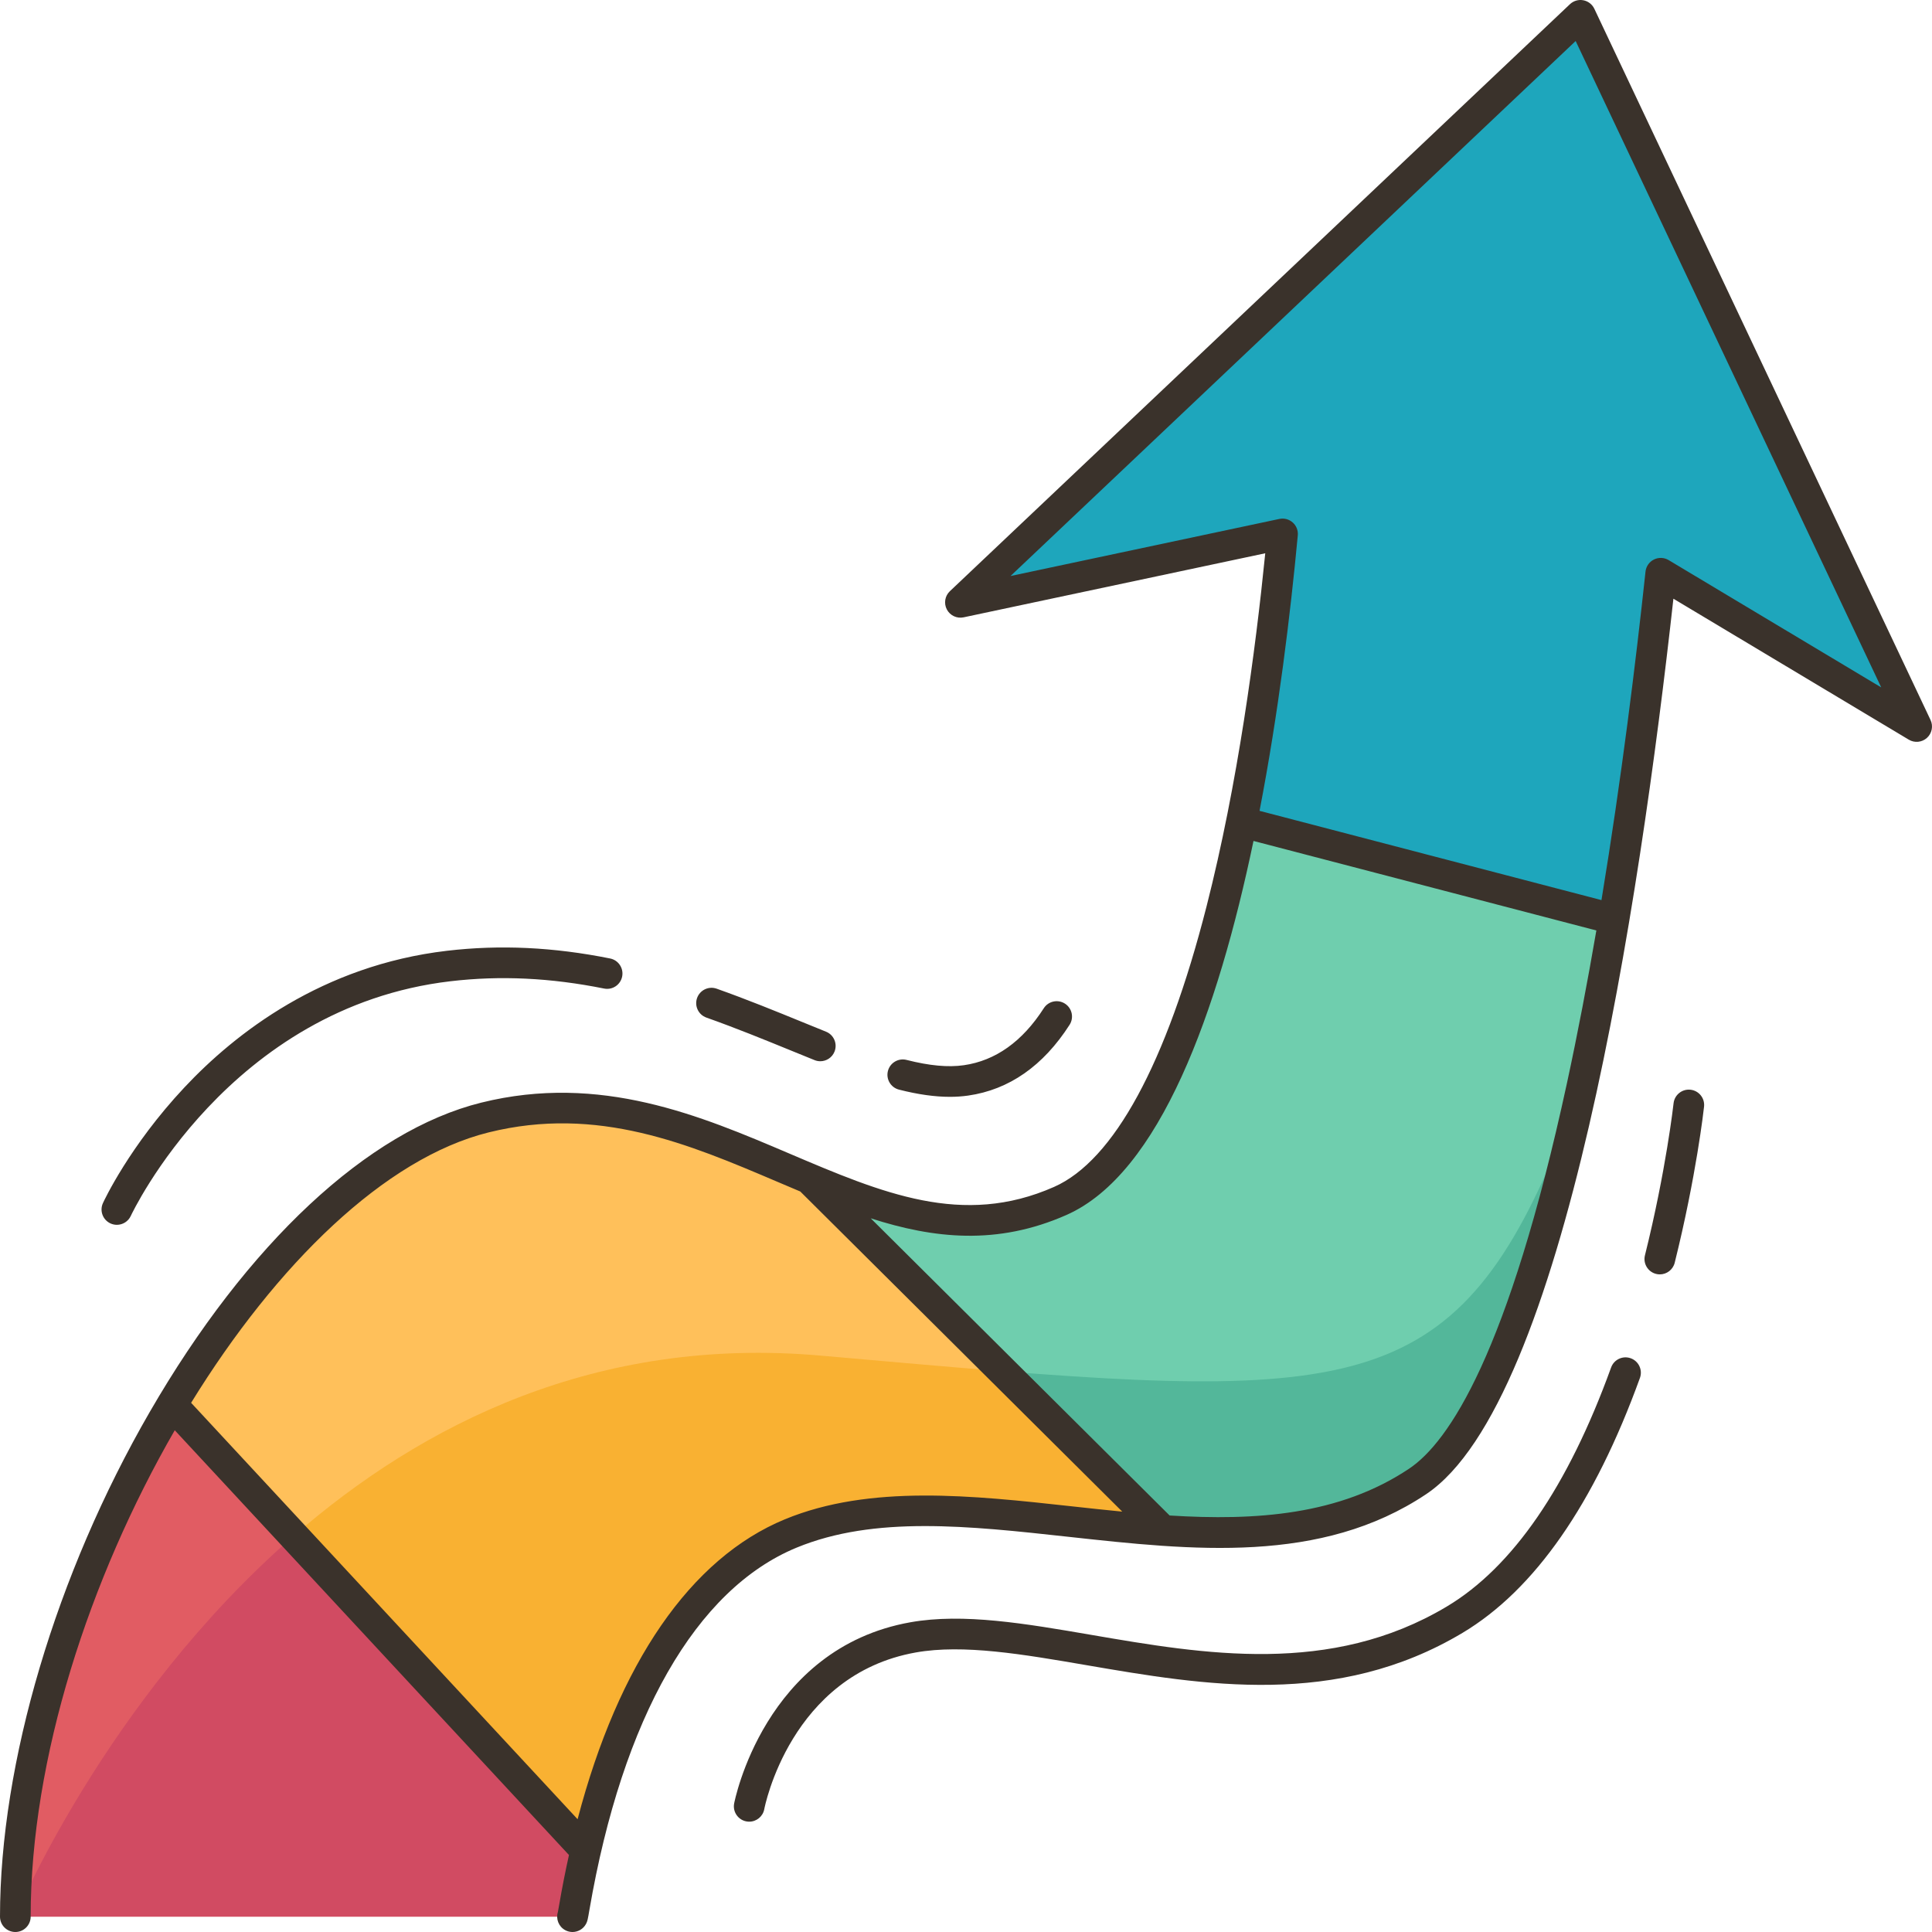 <svg xmlns="http://www.w3.org/2000/svg" enable-background="new 0 0 504 504.002" viewBox="0 0 504 504.002" id="flexibility">
  <path fill="#1ea6bc" d="M412.3,4.001l87.7,185.52l-66.76-39.98c-2.47,23.03-6.49,56.03-12.24,90.24h-0.01
			c-40.85,25.885-72.593,14.834-97.15-25.36c5.72-28.43,8.99-56.61,10.73-75.13l-84.02,17.84L412.3,4.001z"></path>
  <path fill="#6fceae" d="M420.99,239.781H421c-10.67,63.3-27.31,130.72-51.18,146.68c-19.59,13.09-42.71,14.42-66.45,12.79
			c-89.995-28.259-118.145-58.966-92.33-91.81c21.66,9.05,42.47,16.05,65.57,5.84c23.77-10.51,38.41-54.98,47.23-98.86
			L420.99,239.781z"></path>
  <path fill="#ffc05a" d="M211.04,307.441l92.33,91.81c-33.99-2.33-69.23-10.7-97.1,0.79
			c-33.67,13.89-47.86,57.91-53.52,82.66c-70.032-9.625-104.835-49.383-107.91-116.28h-0.01c22.77-38.01,52.37-67.63,81.66-74.89
			C159.17,283.421,185.68,296.841,211.04,307.441z"></path>
  <path fill="#e15c63" d="M44.84,366.421l107.91,116.28c-2.3,10.04-3.19,16.9-3.4,17.3H4c0-42.8,16.52-92.98,40.83-133.58
			H44.84z"></path>
  <path fill="#53b79a" d="M413.13,281.331c-10.43,48.78-24.66,92.66-43.31,105.13c-19.59,13.09-42.71,14.42-66.45,12.79
			l-41.77-41.54C363.96,365.821,385.15,359.131,413.13,281.331z"></path>
  <path fill="#d14b62" d="M76.62,400.671l76.13,82.03c-2.3,10.04-3.19,16.9-3.4,17.3H4
			C4,500.001,27.32,443.621,76.62,400.671z"></path>
  <path fill="#f9b132" d="M261.6,357.711l41.77,41.54c-33.99-2.33-69.23-10.7-97.1,0.79
			c-33.67,13.89-47.86,57.91-53.52,82.66l-76.13-82.03c33.51-29.19,79.02-52.17,137.37-47.04
			C231.59,355.181,247.38,356.591,261.6,357.711z"></path>
  <path fill="#3a322b" d="M4,504.001c2.209,0,4-1.791,4-4c0-41.205,15.272-88.19,37.589-126.89l102.837,110.803
		c-0.926,4.186-1.778,8.486-2.54,12.917c-0.137,0.795-0.277,1.615-0.346,1.947c-0.578,1.796,0.184,3.806,1.902,4.739
		c0.606,0.329,1.26,0.485,1.903,0.485c1.42,0,2.795-0.758,3.52-2.094c0.388-0.714,0.457-1.115,0.905-3.721
		c8.614-50.086,27.8-83.628,54.021-94.447c20.322-8.385,44.889-5.691,70.9-2.838c32.402,3.553,65.911,7.229,93.353-11.12
		c36.043-24.103,55.686-153.928,64.496-233.598l61.404,36.772c1.51,0.904,3.436,0.715,4.741-0.468
		c1.305-1.183,1.683-3.081,0.93-4.673L415.915,2.291c-0.548-1.159-1.618-1.985-2.878-2.222c-1.266-0.239-2.557,0.146-3.488,1.026
		l-161.754,153.13c-1.301,1.232-1.624,3.179-0.791,4.765s2.613,2.425,4.372,2.053l78.689-16.71
		c-2.534,25.295-7.166,60.177-15.317,92.128c-10.456,40.984-24.204,66.282-39.76,73.161c-23.882,10.562-44.832,1.633-69.092-8.704
		c-23.091-9.839-49.26-20.99-80.365-13.271c-29.549,7.333-61.063,36.741-86.462,80.682C14.605,410.654,0,459.877,0,500.001
		C0,502.21,1.791,504.001,4,504.001z M337.233,136.3c-0.949-0.846-2.242-1.189-3.491-0.925l-70.128,14.892L411.041,10.699
		l79.713,168.625l-55.459-33.212c-1.171-0.702-2.617-0.757-3.839-0.148c-1.221,0.608-2.048,1.797-2.193,3.154
		c-2.499,23.322-6.263,53.985-11.49,85.692l-89.196-23.286c4.936-25.547,8.051-51.306,9.978-71.863
		C338.675,138.394,338.184,137.146,337.233,136.3z M278.225,316.939c24.349-10.767,39.46-52.986,48.774-97.559l89.442,23.35
		c-2.292,13.336-4.843,26.763-7.669,39.82c-15.28,70.592-30.825,93.659-41.175,100.58c-18.156,12.141-40.01,13.617-62.475,12.217
		l-77.975-77.528C243.568,323.1,260.1,324.953,278.225,316.939z M127.459,295.412c28.499-7.074,52.294,3.063,75.301,12.867
		c2.01,0.857,4.011,1.708,6.007,2.546l83.996,83.514c-4.405-0.428-8.812-0.909-13.198-1.39c-25.864-2.837-52.612-5.77-74.823,3.395
		c-24.6,10.15-43.412,37.593-54.065,78.235L49.857,365.949C72.121,329.805,100.417,302.123,127.459,295.412z M432.032,332.327
		c-2.145-0.534-3.449-2.704-2.916-4.848c5.514-22.148,7.448-39.491,7.467-39.663c0.24-2.196,2.225-3.784,4.411-3.542
		c2.196,0.24,3.781,2.214,3.542,4.41c-0.079,0.725-2.004,18.02-7.656,40.727c-0.453,1.819-2.085,3.035-3.879,3.035
		C432.682,332.447,432.356,332.408,432.032,332.327z M381.531,425.964c-32.85,19.637-67.531,13.678-98.13,8.422
		c-16.503-2.835-32.089-5.513-44.477-3.313c-32.784,5.822-39.479,40.513-39.544,40.862c-0.352,1.931-2.035,3.283-3.93,3.283
		c-0.238,0-0.48-0.021-0.723-0.065c-2.174-0.396-3.613-2.479-3.217-4.653c0.073-0.404,7.819-40.521,46.015-47.304
		c13.763-2.444,30.019,0.348,47.229,3.305c29.231,5.022,62.364,10.713,92.67-7.403c17.177-10.269,31.6-31.251,42.867-62.365
		c0.751-2.078,3.042-3.154,5.123-2.399c2.077,0.752,3.15,3.045,2.398,5.123C415.903,392.348,400.331,414.725,381.531,425.964z
		 M236.494,276.501c5.958,1.518,10.845,1.97,14.938,1.383c8.272-1.187,15.289-6.187,20.856-14.862
		c1.193-1.859,3.666-2.399,5.526-1.206c1.859,1.193,2.399,3.667,1.206,5.526c-6.878,10.718-15.778,16.929-26.452,18.46
		c-1.523,0.218-3.112,0.328-4.774,0.328c-3.963,0-8.349-0.623-13.274-1.878c-2.141-0.545-3.435-2.723-2.889-4.864
		C232.177,277.249,234.356,275.957,236.494,276.501z M215.483,269.134c2.049,0.826,3.041,3.156,2.215,5.205
		c-0.628,1.559-2.128,2.506-3.711,2.506c-0.498,0-1.004-0.093-1.494-0.291c-1.985-0.8-4.008-1.626-6.069-2.468
		c-7.058-2.882-14.355-5.863-22.146-8.629c-2.082-0.74-3.17-3.026-2.431-5.108c0.739-2.081,3.027-3.169,5.108-2.431
		c7.965,2.829,15.351,5.845,22.493,8.763C211.498,267.517,213.51,268.339,215.483,269.134z M26.854,313.851
		c0.275-0.6,6.905-14.874,21.246-30.166c13.285-14.166,35.958-31.85,68.531-35.658c13.831-1.618,27.746-0.958,42.536,2.013
		c2.166,0.436,3.568,2.544,3.134,4.71c-0.435,2.166-2.535,3.572-4.71,3.133c-13.951-2.803-27.046-3.428-40.03-1.91
		c-57.831,6.759-83.186,60.668-83.436,61.212c-0.673,1.468-2.123,2.333-3.639,2.333c-0.558,0-1.124-0.117-1.664-0.365
		C26.814,318.233,25.934,315.859,26.854,313.851z"></path>
</svg>
